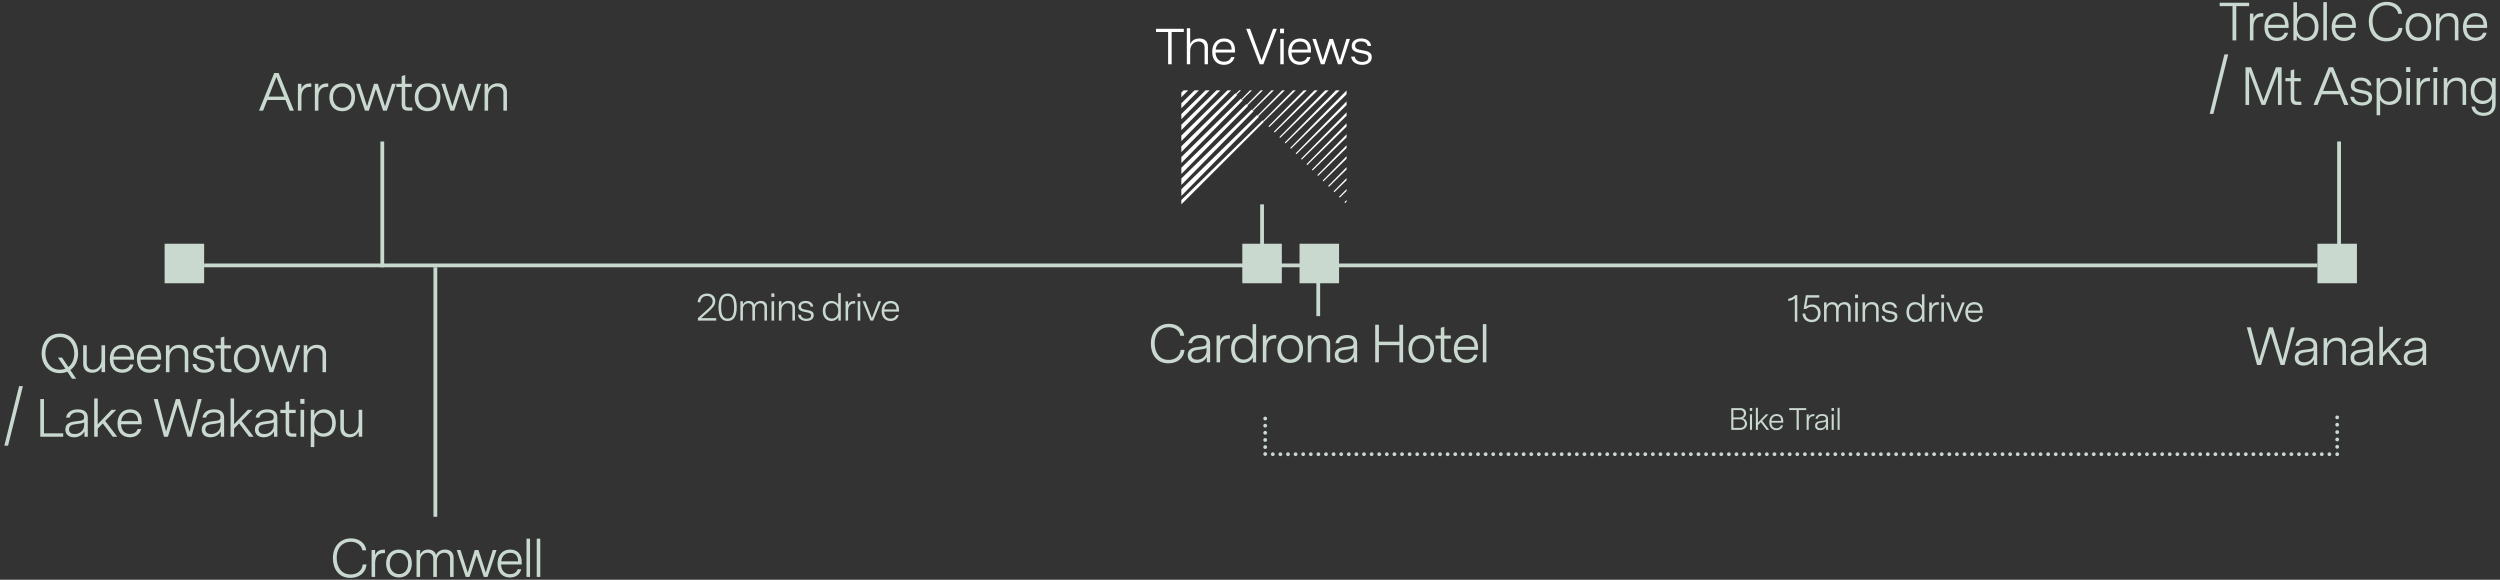 <?xml version="1.0" encoding="utf-8"?>
<!-- Generator: Adobe Illustrator 27.9.0, SVG Export Plug-In . SVG Version: 6.00 Build 0)  -->
<svg version="1.1" id="Layer_1" xmlns="http://www.w3.org/2000/svg" xmlns:xlink="http://www.w3.org/1999/xlink" x="0px" y="0px"
	 viewBox="0 0 690 160" style="enable-background:new 0 0 690 160;" xml:space="preserve">
<rect x="0" y="0" width="690" height="160" fill="#333333" stroke="none"/>
<style type="text/css">
	.st0{fill:#C9D9CF;}
	.st1{fill:#FFFFFF;}
</style>
<g>
	<g>
		<g>
			<path class="st0" d="M148.137,159.228h0.978v-10.555h-0.978V159.228z M145.316,159.228
				h0.978v-10.555h-0.978V159.228z M138.336,154.924
				c0.178-1.367,0.995-2.347,2.451-2.347c1.604,0,2.198,0.995,2.213,2.347H138.336z
				 M143.993,155.132c0-2.481-1.453-3.459-3.221-3.459
				c-2.065,0-3.459,1.543-3.459,3.918c0,2.615,1.573,3.801,3.414,3.801
				c1.397,0,2.747-0.667,3.118-2.286h-0.979c-0.297,0.966-1.188,1.367-2.094,1.367
				c-1.337,0-2.391-0.802-2.481-2.689h5.702V155.132z M134.075,158.042l-2.004-6.236
				h-1.039l-1.93,6.236l-2.004-6.236h-1.039l2.479,7.422h1.054l1.96-5.954
				l1.974,5.954h1.039l2.479-7.422h-1.039L134.075,158.042z M114.968,159.228h0.978
				v-4.424c0-1.47,1.055-2.242,2.08-2.242c0.876,0,1.56,0.549,1.56,1.678v4.988
				h0.992v-4.424c0-1.47,1.04-2.242,2.08-2.242c0.877,0,1.56,0.549,1.56,1.678
				v4.988h0.978v-5.36c0-1.469-1.067-2.195-2.33-2.195
				c-1.04,0-2.094,0.474-2.51,1.498c-0.281-1.024-1.186-1.498-2.167-1.498
				c-1.04,0-1.872,0.518-2.243,1.408v-1.275h-0.978V159.228z M110.082,152.606
				c1.426,0,2.555,1.085,2.555,2.896c0,1.872-1.025,2.941-2.51,2.941
				c-1.411,0-2.555-1.084-2.555-2.881C107.572,153.691,108.612,152.606,110.082,152.606
				 M110.097,151.673c-2.064,0-3.533,1.453-3.533,3.859
				c0,2.421,1.483,3.86,3.563,3.86c2.064,0,3.533-1.469,3.533-3.875
				C113.66,153.096,112.162,151.673,110.097,151.673 M102.556,159.228h0.978v-3.741
				c0-1.634,0.668-2.821,2.316-2.821h0.401v-0.949h-0.49
				c-1.158,0-1.871,0.578-2.227,1.528v-1.439h-0.978V159.228z M100.104,155.785
				c-0.148,1.797-1.589,2.762-3.341,2.762c-2.568,0-3.83-2.079-3.83-4.574
				c0-2.97,1.781-4.44,3.86-4.44c1.618,0,3.014,0.921,3.207,2.361h1.084
				c-0.223-2.094-2.079-3.31-4.202-3.31c-2.687,0-5.002,1.899-5.002,5.463
				c0,2.911,1.557,5.449,4.824,5.449c2.346,0,4.261-1.305,4.454-3.711H100.104z"/>
		</g>
		<g>
			<path class="st0" d="M99.979,113.112h-0.993v3.891c0,1.573-0.936,2.835-2.362,2.835
				c-0.965,0-1.708-0.564-1.708-1.752v-4.974h-0.978v5.093
				c0,1.589,0.963,2.493,2.478,2.493c1.248,0,2.095-0.608,2.585-1.602v1.438h0.978
				V113.112z M89.23,113.912c1.233,0,2.451,0.847,2.451,2.852
				c0,2.02-1.233,2.867-2.466,2.867c-1.218,0-2.465-0.847-2.465-2.867
				C86.751,114.744,88.012,113.912,89.23,113.912 M85.772,123.385h0.978v-4.2
				c0.416,0.697,1.233,1.349,2.569,1.349c1.768,0,3.37-1.141,3.37-3.785
				c0-2.629-1.617-3.77-3.221-3.77c-1.277,0-2.377,0.741-2.718,1.706v-1.573
				h-0.978V123.385z M83.945,113.112h-0.993v7.422h0.993V113.112z M84.034,110.098
				h-1.156v1.349h1.156V110.098z M80.826,119.645c-0.772,0-1.01-0.297-1.01-1.01
				v-4.634h1.797v-0.889h-1.797v-2.405l-0.978,0.282v2.123h-1.47v0.889h1.47
				v4.724c0,1.528,0.845,1.809,1.795,1.809h1.143V119.645H80.826z M72.958,119.794
				c-0.876,0-1.589-0.371-1.589-1.292c0-1.084,0.98-1.307,1.604-1.396
				l1.233-0.164c0.743-0.104,1.07-0.208,1.352-0.356v0.713
				C75.558,118.903,74.251,119.794,72.958,119.794 M73.774,112.979
				c-1.737,0-2.939,0.785-3.221,2.27h1.023c0.208-0.95,0.995-1.426,2.169-1.426
				c1.173,0,1.797,0.476,1.797,1.307c0,0.802-0.564,0.921-0.995,0.981l-1.961,0.267
				c-1.248,0.178-2.226,0.757-2.226,2.168c0,1.455,1.068,2.152,2.404,2.152
				c1.278,0,2.332-0.637,2.867-1.647v1.483h0.919v-5.226
				C76.55,113.72,75.543,112.979,73.774,112.979 M63.634,120.534h0.978v-2.241
				l1.396-1.425l2.747,3.666h1.247l-3.326-4.349l3.044-3.073H68.399l-3.787,3.993
				v-7.125h-0.978V120.534z M58.274,119.794c-0.876,0-1.589-0.371-1.589-1.292
				c0-1.084,0.98-1.307,1.604-1.396l1.233-0.164
				c0.743-0.104,1.07-0.208,1.352-0.356v0.713
				C60.874,118.903,59.567,119.794,58.274,119.794 M59.09,112.979
				c-1.738,0-2.94,0.785-3.221,2.27h1.023c0.208-0.95,0.995-1.426,2.169-1.426
				c1.173,0,1.797,0.476,1.797,1.307c0,0.802-0.564,0.921-0.995,0.981
				l-1.961,0.267c-1.248,0.178-2.226,0.757-2.226,2.168
				c0,1.455,1.067,2.152,2.404,2.152c1.278,0,2.332-0.637,2.867-1.647v1.483h0.919
				v-5.226C61.867,113.72,60.859,112.979,59.09,112.979 M45.269,120.534h1.083
				l2.702-8.834l2.717,8.834h1.084l2.82-10.391h-1.069L52.319,119.17l-2.687-9.027
				h-1.098l-2.702,8.968l-2.286-8.968h-1.099L45.269,120.534z M33.449,116.23
				c0.178-1.367,0.995-2.347,2.45-2.347c1.605,0,2.199,0.995,2.214,2.347H33.449z
				 M39.105,116.438c0-2.481-1.454-3.459-3.221-3.459
				c-2.065,0-3.459,1.543-3.459,3.918c0,2.615,1.572,3.801,3.414,3.801
				c1.396,0,2.747-0.667,3.117-2.286h-0.978c-0.297,0.966-1.188,1.367-2.094,1.367
				c-1.337,0-2.392-0.802-2.481-2.689h5.702V116.438z M25.997,120.534h0.978v-2.241
				l1.396-1.425l2.746,3.666h1.248l-3.326-4.349l3.044-3.073H30.761l-3.786,3.993
				v-7.125H25.997V120.534z M20.636,119.794c-0.876,0-1.589-0.371-1.589-1.292
				c0-1.084,0.98-1.307,1.604-1.396l1.233-0.164
				c0.742-0.104,1.069-0.208,1.351-0.356v0.713
				C23.235,118.903,21.927,119.794,20.636,119.794 M21.453,112.979
				c-1.738,0-2.94,0.785-3.222,2.27H19.253c0.208-0.95,0.996-1.426,2.169-1.426
				c1.174,0,1.798,0.476,1.798,1.307c0,0.802-0.565,0.921-0.996,0.981l-1.96,0.267
				c-1.248,0.178-2.226,0.757-2.226,2.168c0,1.455,1.067,2.152,2.404,2.152
				c1.277,0,2.332-0.637,2.867-1.647v1.483h0.918v-5.226
				C24.228,113.72,23.221,112.979,21.453,112.979 M12.142,119.601v-9.458h-1.022V120.534
				h6.323v-0.933H12.142z M1.201,123h1.024l4.098-16.421H5.269L1.201,123z"/>
		</g>
		<g>
			<path class="st0" d="M83.82,102.718h0.978v-3.965c0-1.692,1.144-2.702,2.466-2.702
				c0.995,0,1.752,0.564,1.752,1.752v4.915h0.979v-5.078
				c0-1.574-0.89-2.478-2.508-2.478c-1.397,0-2.243,0.667-2.689,1.632v-1.498
				h-0.978V102.718z M79.914,101.532l-2.004-6.236h-1.04l-1.929,6.236l-2.005-6.236
				h-1.039l2.479,7.422h1.054l1.96-5.954l1.974,5.954h1.04l2.479-7.422h-1.039
				L79.914,101.532z M68.066,96.096c1.426,0,2.554,1.084,2.554,2.896
				c0,1.871-1.024,2.941-2.51,2.941c-1.411,0-2.554-1.085-2.554-2.882
				C65.556,97.18,66.595,96.096,68.066,96.096 M68.081,95.162
				c-2.065,0-3.533,1.454-3.533,3.86c0,2.421,1.483,3.859,3.562,3.859
				c2.065,0,3.533-1.468,3.533-3.874C71.643,96.586,70.145,95.162,68.081,95.162
				 M62.928,101.829c-0.772,0-1.01-0.297-1.01-1.01v-4.634h1.797v-0.889h-1.797
				v-2.405l-0.978,0.282v2.123h-1.47v0.889h1.47v4.723
				c0,1.528,0.845,1.81,1.795,1.81h1.143v-0.889H62.928z M58.993,97.343
				c-0.148-1.381-1.275-2.181-2.894-2.181c-1.501,0-2.791,0.697-2.791,2.226
				c0,1.515,1.261,1.797,2.909,2.109c1.085,0.208,1.961,0.371,1.961,1.262
				c0,0.862-0.802,1.263-1.797,1.263c-1.01,0-1.991-0.431-2.183-1.56h-1.053
				c0.148,1.619,1.646,2.419,3.221,2.419c1.471,0,2.82-0.696,2.82-2.24
				c0-1.53-1.29-1.783-2.85-2.05c-1.144-0.208-2.02-0.357-2.02-1.307
				c0-0.757,0.594-1.277,1.694-1.277c1.039,0,1.812,0.43,1.96,1.336H58.993z
				 M45.796,102.718h0.978v-3.965c0-1.692,1.143-2.702,2.465-2.702
				c0.996,0,1.753,0.564,1.753,1.752v4.915h0.978v-5.078
				c0-1.574-0.889-2.478-2.508-2.478c-1.396,0-2.243,0.667-2.688,1.632v-1.498
				h-0.978V102.718z M38.816,98.414c0.178-1.367,0.995-2.348,2.45-2.348
				c1.605,0,2.199,0.996,2.214,2.348H38.816z M44.472,98.621
				c0-2.481-1.453-3.459-3.22-3.459c-2.065,0-3.459,1.543-3.459,3.919
				c0,2.614,1.572,3.8,3.414,3.8c1.396,0,2.747-0.667,3.117-2.286h-0.978
				c-0.297,0.966-1.188,1.367-2.094,1.367c-1.337,0-2.392-0.802-2.481-2.689h5.701
				V98.621z M31.333,98.414c0.178-1.367,0.995-2.348,2.45-2.348
				c1.605,0,2.199,0.996,2.214,2.348H31.333z M36.989,98.621
				c0-2.481-1.453-3.459-3.22-3.459c-2.065,0-3.459,1.543-3.459,3.919
				c0,2.614,1.572,3.8,3.414,3.8c1.396,0,2.747-0.667,3.117-2.286H35.863
				c-0.297,0.966-1.188,1.367-2.094,1.367c-1.337,0-2.392-0.802-2.481-2.689h5.701
				V98.621z M29.002,95.296h-0.993v3.89c0,1.574-0.936,2.836-2.362,2.836
				c-0.966,0-1.708-0.564-1.708-1.752v-4.974h-0.979v5.093
				c0,1.588,0.964,2.492,2.479,2.492c1.248,0,2.094-0.607,2.584-1.602v1.439h0.979
				V95.296z M12.536,97.492c0-2.257,1.307-4.455,3.98-4.455
				c2.703,0,3.98,2.272,3.98,4.53c0,1.47-0.535,2.895-1.634,3.727L17.125,98.695
				h-1.144l2.064,3.059c-0.445,0.179-0.95,0.283-1.529,0.283
				C13.828,102.037,12.536,99.764,12.536,97.492 M21.563,97.522
				c0-2.777-1.676-5.448-5.047-5.448c-3.357,0-5.033,2.686-5.033,5.463
				c0,2.777,1.676,5.448,5.033,5.448c0.787,0,1.485-0.148,2.079-0.4l1.292,1.944
				h1.142l-1.617-2.403C20.852,101.116,21.563,99.334,21.563,97.522"/>
		</g>
		<g>
			<path class="st0" d="M133.742,30.544h0.978v-3.964c0-1.693,1.144-2.703,2.466-2.703
				c0.995,0,1.752,0.565,1.752,1.752v4.915h0.979v-5.078
				c0-1.574-0.89-2.478-2.509-2.478c-1.396,0-2.243,0.667-2.688,1.632v-1.498
				h-0.978V30.544z M129.837,29.358l-2.004-6.236h-1.04l-1.929,6.236l-2.005-6.236
				h-1.039l2.479,7.422h1.054l1.96-5.954l1.974,5.954h1.04l2.479-7.422h-1.04
				L129.837,29.358z M117.988,23.922c1.426,0,2.554,1.084,2.554,2.896
				c0,1.872-1.024,2.941-2.51,2.941c-1.411,0-2.555-1.084-2.555-2.881
				C115.477,25.006,116.518,23.922,117.988,23.922 M118.003,22.988
				c-2.065,0-3.533,1.454-3.533,3.86c0,2.421,1.483,3.859,3.562,3.859
				c2.065,0,3.533-1.468,3.533-3.874C121.565,24.412,120.067,22.988,118.003,22.988
				 M112.85,29.655c-0.772,0-1.01-0.297-1.01-1.01v-4.634h1.797v-0.889h-1.797
				v-2.405l-0.978,0.282v2.123h-1.47v0.889h1.47v4.723
				c0,1.528,0.845,1.81,1.795,1.81h1.143v-0.889H112.85z M106.273,29.358
				l-2.004-6.236h-1.039l-1.93,6.236l-2.004-6.236h-1.039l2.479,7.422h1.054
				l1.959-5.954l1.975,5.954h1.039l2.479-7.422h-1.039L106.273,29.358z
				 M94.425,23.922c1.426,0,2.555,1.084,2.555,2.896
				c0,1.872-1.025,2.941-2.51,2.941c-1.411,0-2.555-1.084-2.555-2.881
				C91.915,25.006,92.955,23.922,94.425,23.922 M94.44,22.988
				c-2.065,0-3.533,1.454-3.533,3.86c0,2.421,1.483,3.859,3.563,3.859
				c2.064,0,3.532-1.468,3.532-3.874C98.003,24.412,96.505,22.988,94.44,22.988
				 M86.898,30.544h0.978V26.802c0-1.633,0.669-2.821,2.317-2.821h0.4v-0.948
				h-0.489c-1.159,0-1.871,0.578-2.228,1.527v-1.438h-0.978V30.544z M82.221,30.544
				h0.979V26.802c0-1.633,0.668-2.821,2.316-2.821h0.401v-0.948h-0.49
				c-1.158,0-1.871,0.578-2.227,1.527v-1.438h-0.979V30.544z M76.283,21.235
				l2.152,5.436h-4.29L76.283,21.235z M81.121,30.544l-4.216-10.391h-1.217
				l-4.201,10.391h1.128l1.158-2.94h5.017l1.158,2.94H81.121z"/>
		</g>
		<g>
			<path class="st1" d="M378.427,12.678c-0.14-1.303-1.203-2.057-2.73-2.057
				c-1.414,0-2.631,0.657-2.631,2.099c0,1.428,1.189,1.694,2.743,1.988
				c1.023,0.196,1.849,0.35,1.849,1.191c0,0.812-0.756,1.19-1.695,1.19
				c-0.952,0-1.876-0.406-2.058-1.47h-0.993c0.14,1.526,1.553,2.28,3.037,2.28
				c1.387,0,2.659-0.656,2.659-2.112c0-1.443-1.216-1.681-2.687-1.933
				c-1.078-0.196-1.905-0.336-1.905-1.232c0-0.715,0.561-1.205,1.597-1.205
				c0.981,0,1.709,0.406,1.849,1.261H378.427z M369.789,16.627l-1.89-5.88h-0.979
				l-1.82,5.88l-1.89-5.88h-0.98l2.338,6.998h0.994l1.847-5.614l1.862,5.614
				h0.98l2.338-6.998h-0.98L369.789,16.627z M356.503,13.687
				c0.168-1.289,0.938-2.214,2.311-2.214c1.512,0,2.073,0.939,2.087,2.214H356.503z
				 M361.837,13.883c0-2.34-1.371-3.262-3.037-3.262
				c-1.947,0-3.261,1.455-3.261,3.695c0,2.465,1.482,3.583,3.219,3.583
				c1.316,0,2.59-0.628,2.939-2.155h-0.922c-0.281,0.911-1.121,1.289-1.975,1.289
				c-1.261,0-2.255-0.757-2.339-2.536h5.376V13.883z M354.305,10.747h-0.936v6.998
				h0.936V10.747z M354.389,7.905h-1.09v1.272h1.09V7.905z M348.188,16.613
				l-3.178-8.666h-1.063l3.737,9.798h0.994l3.737-9.798h-1.036L348.188,16.613z
				 M335.531,13.687c0.168-1.289,0.938-2.214,2.311-2.214
				c1.513,0,2.073,0.939,2.087,2.214H335.531z M340.865,13.883
				c0-2.34-1.37-3.262-3.037-3.262c-1.947,0-3.261,1.455-3.261,3.695
				c0,2.465,1.482,3.583,3.219,3.583c1.316,0,2.59-0.628,2.939-2.155h-0.922
				c-0.28,0.911-1.121,1.289-1.975,1.289c-1.261,0-2.255-0.757-2.339-2.536h5.376
				V13.883z M327.567,17.745h0.922v-3.738c0-1.596,1.079-2.548,2.325-2.548
				c0.939,0,1.653,0.532,1.653,1.652v4.634h0.922v-4.788
				c0-1.484-0.838-2.336-2.365-2.336c-1.302,0-2.101,0.629-2.535,1.51V7.793
				h-0.922V17.745z M319.055,7.947v0.88h3.346v8.918h0.978V8.827h3.346V7.947H319.055
				z"/>
		</g>
		<g>
			<path class="st0" d="M685.356,27.808c-1.248,0-2.451-0.921-2.451-2.748
				c0-1.901,1.278-2.762,2.496-2.762s2.391,0.906,2.391,2.792
				C687.792,27.051,686.47,27.808,685.356,27.808 M687.822,21.542v1.216
				c-0.357-0.653-1.159-1.349-2.525-1.349c-1.768,0-3.399,1.156-3.399,3.666
				c0,2.377,1.468,3.637,3.25,3.637c0.995,0,2.124-0.4,2.674-1.513v1.587
				c0,1.679-0.981,2.333-2.347,2.333c-1.411,0-2.154-0.728-2.362-1.694h-0.978
				c0.163,1.605,1.543,2.553,3.31,2.553c1.901,0,3.355-1.097,3.355-3.266v-7.17
				H687.822z M674.474,28.964h0.978V25c0-1.693,1.144-2.702,2.466-2.702
				c0.995,0,1.752,0.564,1.752,1.752v4.914h0.979v-5.078
				c0-1.573-0.89-2.477-2.509-2.477c-1.396,0-2.242,0.667-2.688,1.631v-1.498
				h-0.978V28.964z M672.646,21.542h-0.993v7.422h0.993V21.542z M672.734,18.528h-1.156
				v1.349h1.156V18.528z M666.991,28.964h0.978v-3.741
				c0-1.633,0.668-2.821,2.316-2.821h0.401v-0.949h-0.49
				c-1.158,0-1.871,0.578-2.227,1.528v-1.439h-0.978V28.964z M665.163,21.542h-0.993
				v7.422h0.993V21.542z M665.252,18.528H664.096v1.349h1.156V18.528z M659.403,22.342
				c1.233,0,2.451,0.847,2.451,2.852c0,2.02-1.233,2.867-2.466,2.867
				c-1.218,0-2.466-0.847-2.466-2.867C656.922,23.174,658.185,22.342,659.403,22.342
				 M655.944,31.815h0.978v-4.2c0.416,0.697,1.233,1.349,2.57,1.349
				c1.768,0,3.369-1.141,3.369-3.785c0-2.629-1.616-3.77-3.22-3.77
				c-1.278,0-2.377,0.741-2.719,1.706v-1.573h-0.978V31.815z M654.517,23.59
				c-0.148-1.381-1.275-2.181-2.894-2.181c-1.501,0-2.791,0.696-2.791,2.226
				c0,1.514,1.261,1.797,2.91,2.109c1.084,0.207,1.96,0.371,1.96,1.262
				c0,0.861-0.802,1.262-1.797,1.262c-1.01,0-1.991-0.43-2.183-1.559h-1.053
				c0.148,1.619,1.646,2.419,3.221,2.419c1.471,0,2.82-0.697,2.82-2.241
				c0-1.53-1.29-1.782-2.85-2.049c-1.143-0.208-2.02-0.357-2.02-1.307
				c0-0.758,0.594-1.278,1.694-1.278c1.039,0,1.812,0.431,1.96,1.337H654.517z
				 M643.323,19.655l2.153,5.436h-4.291L643.323,19.655z M648.161,28.964l-4.215-10.391
				h-1.218l-4.201,10.391h1.128l1.158-2.939h5.018l1.158,2.939H648.161z M634.221,28.075
				c-0.772,0-1.01-0.297-1.01-1.01v-4.634h1.797v-0.889h-1.797v-2.405
				l-0.978,0.282v2.123h-1.47v0.889h1.47v4.724c0,1.528,0.845,1.809,1.795,1.809
				h1.143v-0.889H634.221z M619.76,28.964h0.993v-9.161l3.445,9.161h1.025
				l3.49-9.175v9.175h1.008V18.573h-1.572l-3.431,9.22l-3.415-9.22h-1.543V28.964
				z M609.872,31.43h1.024l4.098-16.421h-1.054L609.872,31.43z"/>
		</g>
		<g>
			<path class="st0" d="M680.789,6.844c0.178-1.368,0.995-2.348,2.451-2.348
				c1.604,0,2.198,0.995,2.213,2.348H680.789z M686.446,7.051
				c0-2.481-1.453-3.459-3.221-3.459c-2.064,0-3.458,1.543-3.458,3.918
				c0,2.615,1.572,3.801,3.414,3.801c1.396,0,2.746-0.667,3.117-2.286h-0.978
				c-0.298,0.966-1.189,1.367-2.095,1.367c-1.337,0-2.391-0.802-2.48-2.689h5.701
				V7.051z M672.343,11.147h0.978V7.183c0-1.692,1.144-2.702,2.466-2.702
				c0.995,0,1.753,0.564,1.753,1.752v4.914h0.978V6.07
				c0-1.574-0.89-2.478-2.508-2.478c-1.397,0-2.243,0.667-2.689,1.631V3.726
				h-0.978V11.147z M667.457,4.525c1.426,0,2.555,1.085,2.555,2.897
				c0,1.871-1.025,2.94-2.51,2.94c-1.411,0-2.555-1.084-2.555-2.881
				C664.947,5.61,665.987,4.525,667.457,4.525 M667.472,3.592
				c-2.065,0-3.533,1.453-3.533,3.859c0,2.421,1.483,3.86,3.563,3.86
				c2.064,0,3.533-1.468,3.533-3.875C671.035,5.016,669.537,3.592,667.472,3.592
				 M662.007,7.704c-0.148,1.797-1.588,2.762-3.34,2.762
				c-2.569,0-3.831-2.079-3.831-4.574c0-2.97,1.782-4.44,3.86-4.44
				c1.619,0,3.014,0.921,3.207,2.361h1.084c-0.222-2.094-2.078-3.309-4.202-3.309
				c-2.687,0-5.001,1.898-5.001,5.463c0,2.91,1.557,5.448,4.823,5.448
				c2.346,0,4.262-1.305,4.455-3.711H662.007z M644.562,6.844
				c0.178-1.368,0.995-2.348,2.451-2.348c1.604,0,2.198,0.995,2.213,2.348H644.562z
				 M650.219,7.051c0-2.481-1.454-3.459-3.221-3.459c-2.065,0-3.459,1.543-3.459,3.918
				c0,2.615,1.572,3.801,3.414,3.801c1.396,0,2.747-0.667,3.117-2.286h-0.978
				c-0.297,0.966-1.188,1.367-2.094,1.367c-1.337,0-2.392-0.802-2.481-2.689h5.702
				V7.051z M641.238,11.147h0.978V0.592h-0.978V11.147z M636.426,10.422
				c-1.217,0-2.465-0.877-2.465-2.971c0-2.109,1.248-2.94,2.465-2.94
				c1.248,0,2.466,0.861,2.466,2.94C638.892,9.531,637.659,10.422,636.426,10.422
				 M636.694,3.592c-1.263,0-2.347,0.726-2.733,1.676V0.593h-0.978v10.554h0.918
				V9.722c0.357,0.818,1.322,1.589,2.674,1.589c1.678,0,3.34-1.171,3.34-3.889
				C639.915,4.748,638.298,3.592,636.694,3.592 M626.003,6.844
				c0.178-1.368,0.995-2.348,2.451-2.348c1.604,0,2.198,0.995,2.213,2.348H626.003z
				 M631.66,7.051c0-2.481-1.454-3.459-3.221-3.459c-2.065,0-3.459,1.543-3.459,3.918
				c0,2.615,1.572,3.801,3.414,3.801c1.396,0,2.747-0.667,3.118-2.286h-0.979
				c-0.297,0.966-1.188,1.367-2.094,1.367c-1.337,0-2.392-0.802-2.481-2.689h5.702
				V7.051z M620.971,11.147h0.978V7.406c0-1.633,0.669-2.821,2.317-2.821h0.401
				V3.636h-0.49c-1.159,0-1.871,0.578-2.228,1.528V3.726h-0.978V11.147z
				 M612.627,0.756v0.934h3.549v9.457h1.037V1.69h3.549V0.756H612.627z"/>
		</g>
		<g>
			<path class="st0" d="M666.032,99.998c-0.876,0-1.589-0.371-1.589-1.292
				c0-1.084,0.98-1.307,1.604-1.396l1.233-0.163
				c0.743-0.104,1.07-0.208,1.352-0.357v0.713
				C668.632,99.107,667.325,99.998,666.032,99.998 M666.85,93.183
				c-1.738,0-2.94,0.786-3.222,2.271h1.023c0.208-0.951,0.995-1.426,2.169-1.426
				c1.173,0,1.797,0.475,1.797,1.307c0,0.802-0.564,0.921-0.995,0.98
				l-1.961,0.267c-1.248,0.179-2.226,0.758-2.226,2.169
				c0,1.455,1.068,2.151,2.404,2.151c1.278,0,2.333-0.637,2.867-1.646v1.483h0.919
				v-5.226C669.625,93.924,668.617,93.183,666.85,93.183 M656.709,100.739h0.978
				v-2.241l1.396-1.425l2.747,3.666h1.247l-3.326-4.349l3.044-3.073h-1.321
				l-3.787,3.993v-7.126h-0.978V100.739z M651.348,99.998
				c-0.876,0-1.589-0.371-1.589-1.292c0-1.084,0.98-1.307,1.604-1.396l1.233-0.163
				c0.743-0.104,1.07-0.208,1.352-0.357v0.713
				C653.948,99.107,652.641,99.998,651.348,99.998 M652.165,93.183
				c-1.738,0-2.94,0.786-3.221,2.271h1.023c0.208-0.951,0.995-1.426,2.169-1.426
				c1.173,0,1.797,0.475,1.797,1.307c0,0.802-0.564,0.921-0.995,0.98
				l-1.961,0.267c-1.248,0.179-2.226,0.758-2.226,2.169
				c0,1.455,1.067,2.151,2.404,2.151c1.278,0,2.332-0.637,2.867-1.646v1.483h0.919
				v-5.226C654.941,93.924,653.933,93.183,652.165,93.183 M641.313,100.739h0.978
				v-3.964c0-1.693,1.144-2.703,2.466-2.703c0.995,0,1.752,0.565,1.752,1.752v4.915
				h0.978v-5.078c0-1.574-0.889-2.478-2.508-2.478
				c-1.396,0-2.243,0.667-2.688,1.632v-1.498h-0.978V100.739z M635.952,99.998
				c-0.877,0-1.59-0.371-1.59-1.292c0-1.084,0.981-1.307,1.605-1.396l1.233-0.163
				c0.742-0.104,1.069-0.208,1.351-0.357v0.713
				C638.551,99.107,637.244,99.998,635.952,99.998 M636.769,93.183
				c-1.738,0-2.94,0.786-3.222,2.271h1.023c0.208-0.951,0.996-1.426,2.169-1.426
				c1.174,0,1.797,0.475,1.797,1.307c0,0.802-0.564,0.921-0.995,0.98
				l-1.961,0.267c-1.247,0.179-2.225,0.758-2.225,2.169
				c0,1.455,1.067,2.151,2.404,2.151c1.277,0,2.332-0.637,2.867-1.646v1.483h0.918
				v-5.226C639.544,93.924,638.536,93.183,636.769,93.183 M622.946,100.739h1.084
				l2.702-8.834l2.716,8.834h1.084l2.821-10.391h-1.069l-2.286,9.027l-2.687-9.027
				h-1.099l-2.702,8.967l-2.286-8.967h-1.099L622.946,100.739z"/>
		</g>
		<g>
			<path class="st0" d="M409.263,100.012h0.978V89.457h-0.978V100.012z M402.283,95.708
				c0.178-1.367,0.995-2.347,2.451-2.347c1.604,0,2.198,0.995,2.213,2.347H402.283z
				 M407.94,95.916c0-2.481-1.453-3.459-3.221-3.459
				c-2.064,0-3.458,1.543-3.458,3.918c0,2.615,1.572,3.801,3.414,3.801
				c1.396,0,2.746-0.667,3.117-2.286h-0.978c-0.298,0.966-1.189,1.367-2.095,1.367
				c-1.337,0-2.391-0.802-2.48-2.689h5.701V95.916z M399.64,99.123
				c-0.772,0-1.009-0.297-1.009-1.01v-4.634h1.796v-0.889h-1.796v-2.405l-0.978,0.282
				v2.123h-1.47v0.889h1.47v4.723c0,1.529,0.844,1.81,1.794,1.81h1.144v-0.889
				H399.64z M392.247,93.39c1.426,0,2.555,1.085,2.555,2.896
				c0,1.872-1.025,2.941-2.51,2.941c-1.411,0-2.555-1.084-2.555-2.881
				C389.737,94.475,390.777,93.39,392.247,93.39 M392.262,92.457
				c-2.064,0-3.533,1.453-3.533,3.859c0,2.421,1.484,3.86,3.563,3.86
				c2.065,0,3.533-1.469,3.533-3.875C395.825,93.88,394.327,92.457,392.262,92.457
				 M386.22,89.621v4.677h-5.644v-4.677h-1.022v10.391h1.022v-4.751h5.644v4.751
				h1.038V89.621H386.22z M370.986,99.272c-0.877,0-1.59-0.371-1.59-1.292
				c0-1.085,0.981-1.307,1.605-1.396l1.232-0.164
				c0.743-0.104,1.07-0.208,1.352-0.356v0.713
				C373.585,98.381,372.278,99.272,370.986,99.272 M371.803,92.457
				c-1.738,0-2.94,0.785-3.222,2.27h1.023c0.208-0.95,0.996-1.426,2.169-1.426
				s1.797,0.476,1.797,1.307c0,0.802-0.564,0.921-0.995,0.98l-1.961,0.268
				c-1.247,0.178-2.225,0.757-2.225,2.168c0,1.455,1.067,2.152,2.404,2.152
				c1.277,0,2.332-0.637,2.866-1.647v1.483h0.919v-5.226
				C374.578,93.198,373.57,92.457,371.803,92.457 M360.95,100.012h0.978v-3.964
				c0-1.693,1.144-2.702,2.466-2.702c0.995,0,1.753,0.564,1.753,1.752v4.914h0.978
				v-5.078c0-1.573-0.889-2.477-2.508-2.477c-1.397,0-2.243,0.667-2.689,1.631v-1.498
				h-0.978V100.012z M356.064,93.39c1.426,0,2.555,1.085,2.555,2.896
				c0,1.872-1.025,2.941-2.51,2.941c-1.411,0-2.555-1.084-2.555-2.881
				C353.554,94.475,354.594,93.39,356.064,93.39 M356.079,92.457
				c-2.064,0-3.533,1.453-3.533,3.859c0,2.421,1.483,3.86,3.563,3.86
				c2.064,0,3.533-1.469,3.533-3.875C359.642,93.88,358.144,92.457,356.079,92.457
				 M348.538,100.012h0.978v-3.741c0-1.634,0.668-2.821,2.316-2.821h0.401v-0.949
				h-0.49c-1.158,0-1.871,0.578-2.227,1.528v-1.439h-0.978V100.012z M343.266,99.242
				c-1.248,0-2.481-0.906-2.481-2.985c0-2.08,1.218-2.911,2.466-2.911
				c1.203,0,2.48,0.802,2.48,2.911C345.731,98.381,344.469,99.242,343.266,99.242
				 M345.717,89.458v4.393c-0.416-0.772-1.397-1.394-2.629-1.394
				c-1.649,0-3.31,1.126-3.31,3.829c0,2.704,1.661,3.89,3.31,3.89
				c1.336,0,2.317-0.786,2.688-1.528v1.364h0.919V89.458H345.717z M335.769,100.012
				h0.978v-3.741c0-1.634,0.668-2.821,2.316-2.821h0.401v-0.949h-0.49
				c-1.158,0-1.871,0.578-2.227,1.528v-1.439h-0.978V100.012z M330.408,99.272
				c-0.877,0-1.59-0.371-1.59-1.292c0-1.085,0.981-1.307,1.605-1.396
				l1.233-0.164c0.742-0.104,1.069-0.208,1.351-0.356v0.713
				C333.007,98.381,331.7,99.272,330.408,99.272 M331.225,92.457
				c-1.738,0-2.94,0.785-3.222,2.27h1.023c0.208-0.95,0.996-1.426,2.169-1.426
				c1.174,0,1.798,0.476,1.798,1.307c0,0.802-0.565,0.921-0.996,0.98l-1.96,0.268
				c-1.248,0.178-2.226,0.757-2.226,2.168c0,1.455,1.067,2.152,2.404,2.152
				c1.277,0,2.332-0.637,2.867-1.647v1.483h0.918v-5.226
				C334,93.198,332.993,92.457,331.225,92.457 M325.864,96.569
				c-0.148,1.797-1.589,2.762-3.341,2.762c-2.568,0-3.83-2.079-3.83-4.574
				c0-2.97,1.781-4.44,3.86-4.44c1.618,0,3.014,0.921,3.207,2.361h1.084
				c-0.223-2.094-2.079-3.31-4.202-3.31c-2.687,0-5.002,1.899-5.002,5.463
				c0,2.911,1.557,5.449,4.824,5.449c2.346,0,4.261-1.305,4.454-3.711H325.864z"/>
		</g>
		<g>
			<path class="st0" d="M244.069,85.389c0.128-0.982,0.715-1.686,1.76-1.686
				c1.152,0,1.579,0.715,1.59,1.686H244.069z M248.132,85.538
				c0-1.782-1.044-2.484-2.314-2.484c-1.482,0-2.483,1.108-2.483,2.814
				c0,1.877,1.129,2.729,2.451,2.729c1.003,0,1.973-0.479,2.239-1.641h-0.702
				c-0.214,0.693-0.854,0.982-1.505,0.982c-0.96,0-1.717-0.577-1.781-1.932h4.095
				V85.538z M240.636,87.788l-1.801-4.638h-0.778l2.174,5.33h0.778l2.175-5.33
				h-0.735L240.636,87.788z M237.437,83.15h-0.713v5.33h0.713V83.15z M237.501,80.985
				h-0.83v0.969h0.83V80.985z M233.376,88.48h0.702V85.793
				c0-1.173,0.48-2.026,1.664-2.026h0.288v-0.681h-0.352
				c-0.832,0-1.344,0.415-1.6,1.097v-1.033h-0.702V88.48z M229.59,87.927
				c-0.896,0-1.781-0.651-1.781-2.144c0-1.493,0.874-2.091,1.77-2.091
				c0.864,0,1.782,0.576,1.782,2.091C231.361,87.308,230.454,87.927,229.59,87.927
				 M231.35,80.9v3.155c-0.299-0.554-1.003-1.001-1.888-1.001
				c-1.184,0-2.377,0.809-2.377,2.75c0,1.942,1.193,2.793,2.377,2.793
				c0.96,0,1.664-0.564,1.931-1.097v0.98h0.659v-7.58H231.35z M224.45,84.62
				c-0.106-0.991-0.916-1.566-2.079-1.566c-1.077,0-2.004,0.5-2.004,1.598
				c0,1.088,0.905,1.291,2.09,1.515c0.778,0.149,1.408,0.267,1.408,0.907
				c0,0.618-0.576,0.906-1.291,0.906c-0.726,0-1.43-0.309-1.568-1.12h-0.756
				c0.107,1.163,1.182,1.737,2.313,1.737c1.056,0,2.025-0.5,2.025-1.609
				c0-1.098-0.926-1.28-2.046-1.472c-0.822-0.149-1.451-0.256-1.451-0.938
				c0-0.544,0.427-0.918,1.216-0.918c0.747,0,1.302,0.31,1.408,0.96H224.45z
				 M214.972,88.48h0.702v-2.847c0-1.215,0.822-1.941,1.771-1.941
				c0.715,0,1.259,0.406,1.259,1.259v3.529h0.702v-3.647
				c0-1.13-0.638-1.779-1.801-1.779c-1.002,0-1.611,0.479-1.931,1.172v-1.076
				h-0.702V88.48z M213.659,83.15h-0.713v5.33h0.713V83.15z M213.723,80.985
				h-0.83v0.969h0.83V80.985z M204.342,88.48h0.702v-3.178
				c0-1.055,0.757-1.61,1.493-1.61c0.63,0,1.121,0.395,1.121,1.205v3.583h0.713
				v-3.178c0-1.055,0.746-1.61,1.493-1.61c0.63,0,1.12,0.395,1.12,1.205
				v3.583h0.703v-3.849c0-1.056-0.767-1.577-1.673-1.577
				c-0.747,0-1.505,0.341-1.803,1.076c-0.202-0.735-0.852-1.076-1.556-1.076
				c-0.747,0-1.344,0.372-1.611,1.012v-0.916h-0.702V88.48z M200.822,81.677
				c1.323,0,1.782,1.163,1.782,3.125c0,2.048-0.459,3.136-1.782,3.136
				s-1.781-1.174-1.781-3.125C199.041,82.754,199.499,81.677,200.822,81.677
				 M200.822,81.017c-1.632,0-2.516,1.172-2.516,3.796
				c0,2.613,0.884,3.784,2.516,3.784c1.632,0,2.516-1.182,2.516-3.795
				S202.454,81.017,200.822,81.017 M197.676,88.48v-0.67h-4.168l1.76-1.547
				c1.29-1.141,2.163-1.962,2.163-3.167c0-1.301-0.98-2.079-2.27-2.079
				c-1.301,0-2.516,0.799-2.602,2.409h0.725c0.086-1.226,0.949-1.738,1.824-1.738
				c0.938,0,1.588,0.565,1.588,1.472c0,0.917-0.671,1.546-1.642,2.431
				l-2.431,2.197v0.692H197.676z"/>
		</g>
		<g>
			<path class="st0" d="M543.163,85.71c0.128-0.982,0.715-1.686,1.76-1.686
				c1.152,0,1.579,0.715,1.59,1.686H543.163z M547.226,85.859
				c0-1.782-1.044-2.484-2.313-2.484c-1.483,0-2.484,1.108-2.484,2.814
				c0,1.877,1.129,2.729,2.452,2.729c1.002,0,1.972-0.479,2.238-1.641h-0.702
				c-0.214,0.693-0.854,0.981-1.504,0.981c-0.96,0-1.718-0.576-1.782-1.931h4.095
				V85.859z M539.731,88.109l-1.802-4.638h-0.778l2.175,5.33h0.778l2.174-5.33
				h-0.735L539.731,88.109z M536.531,83.471h-0.713v5.33h0.713V83.471z
				 M536.595,81.306h-0.83v0.969h0.83V81.306z M532.47,88.801h0.702v-2.687
				c0-1.173,0.48-2.026,1.664-2.026h0.288v-0.681h-0.352
				c-0.832,0-1.344,0.415-1.6,1.097v-1.033h-0.702V88.801z M528.684,88.248
				c-0.896,0-1.781-0.651-1.781-2.144s0.875-2.091,1.771-2.091
				c0.864,0,1.781,0.576,1.781,2.091C530.455,87.629,529.548,88.248,528.684,88.248
				 M530.444,81.221v3.155c-0.298-0.554-1.002-1.001-1.888-1.001
				c-1.184,0-2.377,0.809-2.377,2.75c0,1.942,1.193,2.793,2.377,2.793
				c0.96,0,1.664-0.564,1.931-1.097v0.98h0.66v-7.58H530.444z M523.544,84.941
				c-0.106-0.992-0.916-1.566-2.079-1.566c-1.077,0-2.003,0.5-2.003,1.598
				c0,1.088,0.905,1.291,2.089,1.515c0.779,0.149,1.408,0.267,1.408,0.907
				c0,0.618-0.576,0.906-1.291,0.906c-0.725,0-1.429-0.309-1.568-1.12h-0.756
				c0.107,1.163,1.183,1.737,2.313,1.737c1.057,0,2.026-0.5,2.026-1.609
				c0-1.098-0.927-1.28-2.047-1.472c-0.821-0.149-1.451-0.256-1.451-0.938
				c0-0.544,0.427-0.918,1.216-0.918c0.747,0,1.302,0.31,1.409,0.96H523.544z
				 M514.066,88.801h0.703v-2.847c0-1.216,0.821-1.941,1.77-1.941
				c0.715,0,1.259,0.406,1.259,1.259v3.529h0.703v-3.647
				c0-1.13-0.639-1.779-1.801-1.779c-1.003,0-1.611,0.479-1.931,1.172v-1.076
				h-0.703V88.801z M512.753,83.471h-0.713v5.33h0.713V83.471z M512.817,81.306
				h-0.83v0.969h0.83V81.306z M503.436,88.801h0.702v-3.178
				c0-1.055,0.758-1.61,1.494-1.61c0.629,0,1.12,0.395,1.12,1.205v3.583h0.713
				v-3.178c0-1.055,0.747-1.61,1.493-1.61c0.63,0,1.121,0.395,1.121,1.205v3.583
				h0.702v-3.849c0-1.056-0.766-1.577-1.673-1.577c-0.747,0-1.504,0.34-1.803,1.076
				c-0.202-0.736-0.852-1.076-1.556-1.076c-0.747,0-1.344,0.372-1.611,1.012v-0.916
				h-0.702V88.801z M498.424,81.466l-0.618,3.795h0.725
				c0.384-0.352,0.906-0.587,1.493-0.587c1.045,0,1.727,0.769,1.727,1.792
				c0,1.024-0.608,1.792-1.717,1.792c-0.949,0-1.695-0.565-1.791-1.706h-0.757
				c0.096,1.515,1.173,2.366,2.57,2.366c1.546,0,2.43-1.129,2.43-2.537
				c0-1.333-0.895-2.345-2.292-2.345c-0.479,0-1.13,0.117-1.663,0.553l0.395-2.452
				h3.198v-0.671H498.424z M495.46,81.465c-0.469,0.586-1.258,0.885-1.898,0.981
				v0.629c0.565-0.064,1.28-0.277,1.802-0.714v6.44h0.692v-7.336H495.46z"/>
		</g>
		<g>
			<path class="st0" d="M507.172,118.64h0.565v-6.092h-0.565V118.64z M506.117,114.356h-0.573
				v4.284h0.573V114.356z M506.169,112.616h-0.667v0.779h0.667V112.616z M502.458,118.213
				c-0.506,0-0.917-0.215-0.917-0.746c0-0.626,0.566-0.755,0.926-0.806l0.711-0.094
				c0.429-0.06,0.618-0.12,0.781-0.206v0.411
				C503.959,117.698,503.204,118.213,502.458,118.213 M502.93,114.279
				c-1.003,0-1.697,0.453-1.86,1.31h0.591c0.12-0.548,0.574-0.823,1.252-0.823
				c0.677,0,1.037,0.275,1.037,0.755c0,0.463-0.326,0.531-0.574,0.565l-1.132,0.155
				c-0.72,0.103-1.285,0.437-1.285,1.251c0,0.84,0.616,1.242,1.388,1.242
				c0.737,0,1.346-0.367,1.655-0.95v0.856h0.53v-3.017
				C504.532,114.706,503.95,114.279,502.93,114.279 M498.637,118.64h0.564v-2.16
				c0-0.942,0.386-1.628,1.337-1.628h0.231v-0.547h-0.282
				c-0.669,0-1.08,0.333-1.286,0.881v-0.83h-0.564V118.64z M493.82,112.642v0.539
				h2.048v5.459h0.599v-5.459h2.048v-0.539H493.82z M488.917,116.156
				c0.103-0.789,0.574-1.355,1.415-1.355c0.925,0,1.268,0.574,1.277,1.355H488.917
				z M492.182,116.275c0-1.432-0.839-1.996-1.859-1.996
				c-1.192,0-1.996,0.89-1.996,2.262c0,1.509,0.907,2.193,1.97,2.193
				c0.806,0,1.586-0.385,1.8-1.319h-0.565c-0.172,0.557-0.686,0.789-1.209,0.789
				c-0.772,0-1.38-0.463-1.432-1.552h3.291V116.275z M484.616,118.64h0.564v-1.294
				l0.806-0.822l1.585,2.116h0.72l-1.92-2.51l1.757-1.774h-0.762l-2.186,2.305
				v-4.113h-0.564V118.64z M483.56,114.356h-0.573v4.284h0.573V114.356z
				 M483.612,112.616h-0.667v0.779h0.667V112.616z M480.313,115.735
				c0.814,0,1.269,0.566,1.269,1.157c0,0.609-0.437,1.209-1.32,1.209h-1.844
				v-2.366H480.313z M480.244,113.181c0.721,0,1.081,0.463,1.081,0.977
				c0,0.532-0.42,1.064-1.235,1.064h-1.672v-2.041H480.244z M477.828,118.64h2.459
				c1.243,0,1.902-0.848,1.902-1.696c0-0.626-0.368-1.286-1.173-1.517
				c0.625-0.24,0.908-0.806,0.908-1.38c0-0.703-0.488-1.405-1.534-1.405h-2.562
				V118.64z"/>
		</g>
	</g>
	<g>
		<rect x="56.341" y="72.725" class="st0" width="583.267" height="1.046"/>
	</g>
	<g>
		<path class="st0" d="M348.67,123.39c0-0.29,0.229-0.52,0.52-0.52l0,0
			c0.29,0,0.53,0.229,0.53,0.52l0,0c0,0.29-0.24,0.53-0.53,0.53l0,0
			C348.899,123.92,348.67,123.68,348.67,123.39z M348.67,123.39
			c0-0.29,0.229-0.52,0.52-0.52l0,0c0.29,0,0.53,0.229,0.53,0.52l0,0
			c0,0.29-0.24,0.53-0.53,0.53l0,0
			C348.899,123.92,348.67,123.68,348.67,123.39z M348.67,121.42
			c0-0.29,0.229-0.521,0.52-0.521l0,0c0.29,0,0.53,0.23,0.53,0.521l0,0
			c0,0.29-0.24,0.53-0.53,0.53l0,0
			C348.899,121.95,348.67,121.71,348.67,121.42z M348.67,119.45
			c0-0.29,0.229-0.521,0.52-0.521l0,0c0.29,0,0.53,0.23,0.53,0.521l0,0
			c0,0.29-0.24,0.529-0.53,0.529l0,0
			C348.899,119.979,348.67,119.74,348.67,119.45z M348.67,117.479
			c0-0.29,0.229-0.52,0.52-0.52l0,0c0.29,0,0.53,0.229,0.53,0.52l0,0
			c0,0.29-0.24,0.53-0.53,0.53l0,0
			C348.899,118.01,348.67,117.77,348.67,117.479z M348.67,115.52
			c0-0.29,0.229-0.529,0.52-0.529l0,0c0.29,0,0.53,0.239,0.53,0.529l0,0
			c0,0.29-0.24,0.521-0.53,0.521l0,0
			C348.899,116.04,348.67,115.81,348.67,115.52z"/>
	</g>
	<g>
		<path class="st0" d="M642.39,125.359c0-0.29,0.23-0.52,0.521-0.52l0,0
			c0.29,0,0.529,0.229,0.529,0.52l0,0c0,0.29-0.239,0.53-0.529,0.53l0,0
			C642.62,125.89,642.39,125.649,642.39,125.359z M640.29,125.359
			c0-0.29,0.229-0.52,0.52-0.52l0,0c0.29,0,0.53,0.229,0.53,0.52l0,0
			c0,0.29-0.24,0.53-0.53,0.53l0,0
			C640.52,125.89,640.29,125.649,640.29,125.359z M638.189,125.359
			c0-0.29,0.24-0.52,0.53-0.52l0,0c0.29,0,0.521,0.229,0.521,0.52l0,0
			c0,0.29-0.23,0.53-0.521,0.53l0,0
			C638.43,125.89,638.189,125.649,638.189,125.359z M636.09,125.359
			c0-0.29,0.24-0.52,0.53-0.52l0,0c0.29,0,0.52,0.229,0.52,0.52l0,0
			c0,0.29-0.229,0.53-0.52,0.53l0,0
			C636.33,125.89,636.09,125.649,636.09,125.359z M634,125.359
			c0-0.29,0.229-0.52,0.52-0.52l0,0c0.29,0,0.521,0.229,0.521,0.52l0,0
			c0,0.29-0.23,0.53-0.521,0.53l0,0C634.229,125.89,634,125.649,634,125.359z
			 M631.899,125.359c0-0.29,0.23-0.52,0.521-0.52l0,0
			c0.29,0,0.53,0.229,0.53,0.52l0,0c0,0.29-0.24,0.53-0.53,0.53l0,0
			C632.13,125.89,631.899,125.649,631.899,125.359z M629.8,125.359
			c0-0.29,0.23-0.52,0.52-0.52l0,0c0.29,0,0.53,0.229,0.53,0.52l0,0
			c0,0.29-0.24,0.53-0.53,0.53l0,0
			C630.03,125.89,629.8,125.649,629.8,125.359z M627.7,125.359
			c0-0.29,0.239-0.52,0.529-0.52l0,0c0.29,0,0.521,0.229,0.521,0.52l0,0
			c0,0.29-0.23,0.53-0.521,0.53l0,0
			C627.939,125.89,627.7,125.649,627.7,125.359z M625.6,125.359
			c0-0.29,0.24-0.52,0.53-0.52l0,0c0.29,0,0.52,0.229,0.52,0.52l0,0
			c0,0.29-0.229,0.53-0.52,0.53l0,0
			C625.84,125.89,625.6,125.649,625.6,125.359z M623.51,125.359
			c0-0.29,0.23-0.52,0.521-0.52l0,0c0.289,0,0.52,0.229,0.52,0.52l0,0
			c0,0.29-0.23,0.53-0.52,0.53l0,0
			C623.74,125.89,623.51,125.649,623.51,125.359z M621.41,125.359
			c0-0.29,0.229-0.52,0.52-0.52l0,0c0.29,0,0.53,0.229,0.53,0.52l0,0
			c0,0.29-0.24,0.53-0.53,0.53l0,0
			C621.64,125.89,621.41,125.649,621.41,125.359z M619.31,125.359
			c0-0.29,0.24-0.52,0.521-0.52l0,0c0.29,0,0.529,0.229,0.529,0.52l0,0
			c0,0.29-0.239,0.53-0.529,0.53l0,0
			C619.55,125.89,619.31,125.649,619.31,125.359z M617.21,125.359
			c0-0.29,0.24-0.52,0.53-0.52l0,0c0.279,0,0.52,0.229,0.52,0.52l0,0
			c0,0.29-0.24,0.53-0.52,0.53l0,0
			C617.45,125.89,617.21,125.649,617.21,125.359z M615.12,125.359
			c0-0.29,0.229-0.52,0.52-0.52l0,0c0.29,0,0.521,0.229,0.521,0.52l0,0
			c0,0.29-0.23,0.53-0.521,0.53l0,0
			C615.35,125.89,615.12,125.649,615.12,125.359z M613.02,125.359
			c0-0.29,0.23-0.52,0.521-0.52l0,0c0.29,0,0.52,0.229,0.52,0.52l0,0
			c0,0.29-0.229,0.53-0.52,0.53l0,0C613.25,125.89,613.02,125.649,613.02,125.359z
			 M610.92,125.359c0-0.29,0.229-0.52,0.52-0.52l0,0
			c0.29,0,0.521,0.229,0.521,0.52l0,0c0,0.29-0.23,0.53-0.521,0.53l0,0
			C611.149,125.89,610.92,125.649,610.92,125.359z M608.819,125.359
			c0-0.29,0.23-0.52,0.521-0.52l0,0c0.29,0,0.53,0.229,0.53,0.52l0,0
			c0,0.29-0.24,0.53-0.53,0.53l0,0
			C609.05,125.89,608.819,125.649,608.819,125.359z M606.72,125.359
			c0-0.29,0.24-0.52,0.53-0.52l0,0c0.28,0,0.52,0.229,0.52,0.52l0,0
			c0,0.29-0.239,0.53-0.52,0.53l0,0
			C606.96,125.89,606.72,125.649,606.72,125.359z M604.62,125.359
			c0-0.29,0.239-0.52,0.529-0.52l0,0c0.29,0,0.521,0.229,0.521,0.52l0,0
			c0,0.29-0.23,0.53-0.521,0.53l0,0
			C604.859,125.89,604.62,125.649,604.62,125.359z M602.53,125.359
			c0-0.29,0.229-0.52,0.52-0.52l0,0c0.29,0,0.52,0.229,0.52,0.52l0,0
			c0,0.29-0.229,0.53-0.52,0.53l0,0
			C602.76,125.89,602.53,125.649,602.53,125.359z M600.43,125.359
			c0-0.29,0.23-0.52,0.521-0.52l0,0c0.29,0,0.529,0.229,0.529,0.52l0,0
			c0,0.29-0.239,0.53-0.529,0.53l0,0
			C600.66,125.89,600.43,125.649,600.43,125.359z M598.33,125.359
			c0-0.29,0.239-0.52,0.52-0.52l0,0c0.29,0,0.53,0.229,0.53,0.52l0,0
			c0,0.29-0.24,0.53-0.53,0.53l0,0
			C598.569,125.89,598.33,125.649,598.33,125.359z M596.229,125.359
			c0-0.29,0.24-0.52,0.53-0.52l0,0c0.29,0,0.521,0.229,0.521,0.52l0,0
			c0,0.29-0.23,0.53-0.521,0.53l0,0
			C596.47,125.89,596.229,125.649,596.229,125.359z M594.13,125.359
			c0-0.29,0.24-0.52,0.53-0.52l0,0c0.29,0,0.52,0.229,0.52,0.52l0,0
			c0,0.29-0.229,0.53-0.52,0.53l0,0
			C594.37,125.89,594.13,125.649,594.13,125.359z M592.04,125.359
			c0-0.29,0.229-0.52,0.52-0.52l0,0c0.29,0,0.521,0.229,0.521,0.52l0,0
			c0,0.29-0.23,0.53-0.521,0.53l0,0
			C592.27,125.89,592.04,125.649,592.04,125.359z M589.939,125.359
			c0-0.29,0.23-0.52,0.521-0.52l0,0c0.29,0,0.52,0.229,0.52,0.52l0,0
			c0,0.29-0.229,0.53-0.52,0.53l0,0
			C590.17,125.89,589.939,125.649,589.939,125.359z M587.84,125.359
			c0-0.29,0.229-0.52,0.52-0.52l0,0c0.29,0,0.53,0.229,0.53,0.52l0,0
			c0,0.29-0.24,0.53-0.53,0.53l0,0
			C588.069,125.89,587.84,125.649,587.84,125.359z M585.74,125.359
			c0-0.29,0.239-0.52,0.529-0.52l0,0c0.29,0,0.521,0.229,0.521,0.52l0,0
			c0,0.29-0.23,0.53-0.521,0.53l0,0
			C585.979,125.89,585.74,125.649,585.74,125.359z M583.649,125.359
			c0-0.29,0.23-0.52,0.521-0.52l0,0c0.29,0,0.52,0.229,0.52,0.52l0,0
			c0,0.29-0.229,0.53-0.52,0.53l0,0
			C583.88,125.89,583.649,125.649,583.649,125.359z M581.55,125.359
			c0-0.29,0.23-0.52,0.52-0.52l0,0c0.29,0,0.521,0.229,0.521,0.52l0,0
			c0,0.29-0.23,0.53-0.521,0.53l0,0
			C581.78,125.89,581.55,125.649,581.55,125.359z M579.45,125.359
			c0-0.29,0.229-0.52,0.52-0.52l0,0c0.29,0,0.53,0.229,0.53,0.52l0,0
			c0,0.29-0.24,0.53-0.53,0.53l0,0
			C579.68,125.89,579.45,125.649,579.45,125.359z M577.35,125.359
			c0-0.29,0.23-0.52,0.521-0.52l0,0c0.29,0,0.529,0.229,0.529,0.52l0,0
			c0,0.29-0.239,0.53-0.529,0.53l0,0
			C577.58,125.89,577.35,125.649,577.35,125.359z M575.25,125.359
			c0-0.29,0.24-0.52,0.53-0.52l0,0c0.279,0,0.52,0.229,0.52,0.52l0,0
			c0,0.29-0.24,0.53-0.52,0.53l0,0C575.49,125.89,575.25,125.649,575.25,125.359z
			 M573.149,125.359c0-0.29,0.24-0.52,0.53-0.52l0,0
			c0.29,0,0.521,0.229,0.521,0.52l0,0c0,0.29-0.23,0.53-0.521,0.53l0,0
			C573.39,125.89,573.149,125.649,573.149,125.359z M571.06,125.359
			c0-0.29,0.23-0.52,0.521-0.52l0,0c0.29,0,0.52,0.229,0.52,0.52l0,0
			c0,0.29-0.229,0.53-0.52,0.53l0,0
			C571.29,125.89,571.06,125.649,571.06,125.359z M568.96,125.359
			c0-0.29,0.229-0.52,0.52-0.52l0,0c0.29,0,0.53,0.229,0.53,0.52l0,0
			c0,0.29-0.24,0.53-0.53,0.53l0,0
			C569.189,125.89,568.96,125.649,568.96,125.359z M566.859,125.359
			c0-0.29,0.24-0.52,0.521-0.52l0,0c0.29,0,0.53,0.229,0.53,0.52l0,0
			c0,0.29-0.24,0.53-0.53,0.53l0,0C567.1,125.89,566.859,125.649,566.859,125.359
			z M564.76,125.359c0-0.29,0.24-0.52,0.53-0.52l0,0
			c0.29,0,0.52,0.229,0.52,0.52l0,0c0,0.29-0.229,0.53-0.52,0.53l0,0
			C565,125.89,564.76,125.649,564.76,125.359z M562.67,125.359
			c0-0.29,0.229-0.52,0.52-0.52l0,0c0.29,0,0.521,0.229,0.521,0.52l0,0
			c0,0.29-0.23,0.53-0.521,0.53l0,0
			C562.899,125.89,562.67,125.649,562.67,125.359z M560.569,125.359
			c0-0.29,0.23-0.52,0.521-0.52l0,0c0.29,0,0.52,0.229,0.52,0.52l0,0
			c0,0.29-0.229,0.53-0.52,0.53l0,0
			C560.8,125.89,560.569,125.649,560.569,125.359z M558.47,125.359
			c0-0.29,0.23-0.52,0.521-0.52l0,0c0.29,0,0.52,0.229,0.52,0.52l0,0
			c0,0.29-0.229,0.53-0.52,0.53l0,0
			C558.7,125.89,558.47,125.649,558.47,125.359z M556.37,125.359
			c0-0.29,0.239-0.52,0.52-0.52l0,0c0.29,0,0.53,0.229,0.53,0.52l0,0
			c0,0.29-0.24,0.53-0.53,0.53l0,0
			C556.609,125.89,556.37,125.649,556.37,125.359z M554.27,125.359
			c0-0.29,0.24-0.52,0.53-0.52l0,0c0.28,0,0.52,0.229,0.52,0.52l0,0
			c0,0.29-0.239,0.53-0.52,0.53l0,0
			C554.51,125.89,554.27,125.649,554.27,125.359z M552.17,125.359
			c0-0.29,0.24-0.52,0.53-0.52l0,0c0.29,0,0.52,0.229,0.52,0.52l0,0
			c0,0.29-0.229,0.53-0.52,0.53l0,0
			C552.41,125.89,552.17,125.649,552.17,125.359z M550.08,125.359
			c0-0.29,0.229-0.52,0.52-0.52l0,0c0.29,0,0.521,0.229,0.521,0.52l0,0
			c0,0.29-0.23,0.53-0.521,0.53l0,0
			C550.31,125.89,550.08,125.649,550.08,125.359z M547.979,125.359
			c0-0.29,0.23-0.52,0.521-0.52l0,0c0.29,0,0.53,0.229,0.53,0.52l0,0
			c0,0.29-0.24,0.53-0.53,0.53l0,0
			C548.21,125.89,547.979,125.649,547.979,125.359z M545.88,125.359
			c0-0.29,0.229-0.52,0.52-0.52l0,0c0.29,0,0.53,0.229,0.53,0.52l0,0
			c0,0.29-0.24,0.53-0.53,0.53l0,0
			C546.109,125.89,545.88,125.649,545.88,125.359z M543.78,125.359
			c0-0.29,0.239-0.52,0.529-0.52l0,0c0.29,0,0.521,0.229,0.521,0.52l0,0
			c0,0.29-0.23,0.53-0.521,0.53l0,0
			C544.02,125.89,543.78,125.649,543.78,125.359z M541.68,125.359
			c0-0.29,0.24-0.52,0.53-0.52l0,0c0.29,0,0.52,0.229,0.52,0.52l0,0
			c0,0.29-0.229,0.53-0.52,0.53l0,0
			C541.92,125.89,541.68,125.649,541.68,125.359z M539.59,125.359
			c0-0.29,0.229-0.52,0.52-0.52l0,0c0.29,0,0.521,0.229,0.521,0.52l0,0
			c0,0.29-0.23,0.53-0.521,0.53l0,0
			C539.819,125.89,539.59,125.649,539.59,125.359z M537.49,125.359
			c0-0.29,0.229-0.52,0.52-0.52l0,0c0.29,0,0.53,0.229,0.53,0.52l0,0
			c0,0.29-0.24,0.53-0.53,0.53l0,0
			C537.72,125.89,537.49,125.649,537.49,125.359z M535.39,125.359
			c0-0.29,0.23-0.52,0.521-0.52l0,0c0.29,0,0.529,0.229,0.529,0.52l0,0
			c0,0.29-0.239,0.53-0.529,0.53l0,0
			C535.62,125.89,535.39,125.649,535.39,125.359z M533.29,125.359
			c0-0.29,0.24-0.52,0.52-0.52l0,0c0.29,0,0.53,0.229,0.53,0.52l0,0
			c0,0.29-0.24,0.53-0.53,0.53l0,0
			C533.53,125.89,533.29,125.649,533.29,125.359z M531.189,125.359
			c0-0.29,0.24-0.52,0.53-0.52l0,0c0.29,0,0.521,0.229,0.521,0.52l0,0
			c0,0.29-0.23,0.53-0.521,0.53l0,0
			C531.43,125.89,531.189,125.649,531.189,125.359z M529.1,125.359
			c0-0.29,0.23-0.52,0.521-0.52l0,0c0.29,0,0.52,0.229,0.52,0.52l0,0
			c0,0.29-0.229,0.53-0.52,0.53l0,0
			C529.33,125.89,529.1,125.649,529.1,125.359z M527,125.359
			c0-0.29,0.229-0.52,0.52-0.52l0,0c0.29,0,0.53,0.229,0.53,0.52l0,0
			c0,0.29-0.24,0.53-0.53,0.53l0,0C527.229,125.89,527,125.649,527,125.359z
			 M524.899,125.359c0-0.29,0.23-0.52,0.521-0.52l0,0
			c0.29,0,0.53,0.229,0.53,0.52l0,0c0,0.29-0.24,0.53-0.53,0.53l0,0
			C525.13,125.89,524.899,125.649,524.899,125.359z M522.8,125.359
			c0-0.29,0.24-0.52,0.53-0.52l0,0c0.279,0,0.52,0.229,0.52,0.52l0,0
			c0,0.29-0.24,0.53-0.52,0.53l0,0
			C523.04,125.89,522.8,125.649,522.8,125.359z M520.7,125.359
			c0-0.29,0.239-0.52,0.529-0.52l0,0c0.29,0,0.521,0.229,0.521,0.52l0,0
			c0,0.29-0.23,0.53-0.521,0.53l0,0
			C520.939,125.89,520.7,125.649,520.7,125.359z M518.6,125.359
			c0-0.29,0.24-0.52,0.53-0.52l0,0c0.29,0,0.52,0.229,0.52,0.52l0,0
			c0,0.29-0.229,0.53-0.52,0.53l0,0
			C518.84,125.89,518.6,125.649,518.6,125.359z M516.51,125.359
			c0-0.29,0.23-0.52,0.521-0.52l0,0c0.289,0,0.529,0.229,0.529,0.52l0,0
			c0,0.29-0.24,0.53-0.529,0.53l0,0
			C516.74,125.89,516.51,125.649,516.51,125.359z M514.41,125.359
			c0-0.29,0.229-0.52,0.52-0.52l0,0c0.29,0,0.53,0.229,0.53,0.52l0,0
			c0,0.29-0.24,0.53-0.53,0.53l0,0
			C514.64,125.89,514.41,125.649,514.41,125.359z M512.31,125.359
			c0-0.29,0.24-0.52,0.53-0.52l0,0c0.29,0,0.52,0.229,0.52,0.52l0,0
			c0,0.29-0.229,0.53-0.52,0.53l0,0
			C512.55,125.89,512.31,125.649,512.31,125.359z M510.22,125.359
			c0-0.29,0.23-0.52,0.521-0.52l0,0c0.29,0,0.52,0.229,0.52,0.52l0,0
			c0,0.29-0.229,0.53-0.52,0.53l0,0
			C510.45,125.89,510.22,125.649,510.22,125.359z M508.12,125.359
			c0-0.29,0.229-0.52,0.52-0.52l0,0c0.29,0,0.521,0.229,0.521,0.52l0,0
			c0,0.29-0.23,0.53-0.521,0.53l0,0
			C508.35,125.89,508.12,125.649,508.12,125.359z M506.02,125.359
			c0-0.29,0.23-0.52,0.521-0.52l0,0c0.29,0,0.52,0.229,0.52,0.52l0,0
			c0,0.29-0.229,0.53-0.52,0.53l0,0C506.25,125.89,506.02,125.649,506.02,125.359z
			 M503.92,125.359c0-0.29,0.24-0.52,0.52-0.52l0,0
			c0.29,0,0.53,0.229,0.53,0.52l0,0c0,0.29-0.24,0.53-0.53,0.53l0,0
			C504.16,125.89,503.92,125.649,503.92,125.359z M501.819,125.359
			c0-0.29,0.24-0.52,0.53-0.52l0,0c0.28,0,0.521,0.229,0.521,0.52l0,0
			c0,0.29-0.24,0.53-0.521,0.53l0,0
			C502.06,125.89,501.819,125.649,501.819,125.359z M499.72,125.359
			c0-0.29,0.24-0.52,0.53-0.52l0,0c0.29,0,0.52,0.229,0.52,0.52l0,0
			c0,0.29-0.229,0.53-0.52,0.53l0,0
			C499.96,125.89,499.72,125.649,499.72,125.359z M497.63,125.359
			c0-0.29,0.229-0.52,0.52-0.52l0,0c0.29,0,0.521,0.229,0.521,0.52l0,0
			c0,0.29-0.23,0.53-0.521,0.53l0,0
			C497.859,125.89,497.63,125.649,497.63,125.359z M495.53,125.359
			c0-0.29,0.229-0.52,0.52-0.52l0,0c0.29,0,0.52,0.229,0.52,0.52l0,0
			c0,0.29-0.229,0.53-0.52,0.53l0,0
			C495.76,125.89,495.53,125.649,495.53,125.359z M493.43,125.359
			c0-0.29,0.23-0.52,0.521-0.52l0,0c0.29,0,0.529,0.229,0.529,0.52l0,0
			c0,0.29-0.239,0.53-0.529,0.53l0,0
			C493.66,125.89,493.43,125.649,493.43,125.359z M491.33,125.359
			c0-0.29,0.239-0.52,0.529-0.52l0,0c0.29,0,0.521,0.229,0.521,0.52l0,0
			c0,0.29-0.23,0.53-0.521,0.53l0,0
			C491.569,125.89,491.33,125.649,491.33,125.359z M489.229,125.359
			c0-0.29,0.24-0.52,0.53-0.52l0,0c0.29,0,0.521,0.229,0.521,0.52l0,0
			c0,0.29-0.23,0.53-0.521,0.53l0,0
			C489.47,125.89,489.229,125.649,489.229,125.359z M487.14,125.359
			c0-0.29,0.23-0.52,0.521-0.52l0,0c0.29,0,0.52,0.229,0.52,0.52l0,0
			c0,0.29-0.229,0.53-0.52,0.53l0,0
			C487.37,125.89,487.14,125.649,487.14,125.359z M485.04,125.359
			c0-0.29,0.229-0.52,0.52-0.52l0,0c0.29,0,0.53,0.229,0.53,0.52l0,0
			c0,0.29-0.24,0.53-0.53,0.53l0,0
			C485.27,125.89,485.04,125.649,485.04,125.359z M482.939,125.359
			c0-0.29,0.23-0.52,0.521-0.52l0,0c0.29,0,0.53,0.229,0.53,0.52l0,0
			c0,0.29-0.24,0.53-0.53,0.53l0,0
			C483.17,125.89,482.939,125.649,482.939,125.359z M480.84,125.359
			c0-0.29,0.24-0.52,0.52-0.52l0,0c0.29,0,0.53,0.229,0.53,0.52l0,0
			c0,0.29-0.24,0.53-0.53,0.53l0,0
			C481.08,125.89,480.84,125.649,480.84,125.359z M478.74,125.359
			c0-0.29,0.239-0.52,0.529-0.52l0,0c0.29,0,0.521,0.229,0.521,0.52l0,0
			c0,0.29-0.23,0.53-0.521,0.53l0,0
			C478.979,125.89,478.74,125.649,478.74,125.359z M476.649,125.359
			c0-0.29,0.23-0.52,0.521-0.52l0,0c0.29,0,0.52,0.229,0.52,0.52l0,0
			c0,0.29-0.229,0.53-0.52,0.53l0,0
			C476.88,125.89,476.649,125.649,476.649,125.359z M474.55,125.359
			c0-0.29,0.23-0.52,0.52-0.52l0,0c0.29,0,0.53,0.229,0.53,0.52l0,0
			c0,0.29-0.24,0.53-0.53,0.53l0,0
			C474.78,125.89,474.55,125.649,474.55,125.359z M472.45,125.359
			c0-0.29,0.239-0.52,0.52-0.52l0,0c0.29,0,0.53,0.229,0.53,0.52l0,0
			c0,0.29-0.24,0.53-0.53,0.53l0,0
			C472.689,125.89,472.45,125.649,472.45,125.359z M470.35,125.359
			c0-0.29,0.24-0.52,0.53-0.52l0,0c0.28,0,0.52,0.229,0.52,0.52l0,0
			c0,0.29-0.239,0.53-0.52,0.53l0,0
			C470.59,125.89,470.35,125.649,470.35,125.359z M468.25,125.359
			c0-0.29,0.24-0.52,0.53-0.52l0,0c0.289,0,0.52,0.229,0.52,0.52l0,0
			c0,0.29-0.23,0.53-0.52,0.53l0,0C468.49,125.89,468.25,125.649,468.25,125.359z
			 M466.149,125.359c0-0.29,0.24-0.52,0.53-0.52l0,0
			c0.29,0,0.521,0.229,0.521,0.52l0,0c0,0.29-0.23,0.53-0.521,0.53l0,0
			C466.39,125.89,466.149,125.649,466.149,125.359z M464.06,125.359
			c0-0.29,0.23-0.52,0.521-0.52l0,0c0.29,0,0.52,0.229,0.52,0.52l0,0
			c0,0.29-0.229,0.53-0.52,0.53l0,0
			C464.29,125.89,464.06,125.649,464.06,125.359z M461.96,125.359
			c0-0.29,0.229-0.52,0.52-0.52l0,0c0.29,0,0.53,0.229,0.53,0.52l0,0
			c0,0.29-0.24,0.53-0.53,0.53l0,0
			C462.189,125.89,461.96,125.649,461.96,125.359z M459.859,125.359
			c0-0.29,0.24-0.52,0.53-0.52l0,0c0.29,0,0.521,0.229,0.521,0.52l0,0
			c0,0.29-0.23,0.53-0.521,0.53l0,0C460.1,125.89,459.859,125.649,459.859,125.359
			z M457.77,125.359c0-0.29,0.23-0.52,0.521-0.52l0,0
			c0.29,0,0.52,0.229,0.52,0.52l0,0c0,0.29-0.229,0.53-0.52,0.53l0,0
			C458,125.89,457.77,125.649,457.77,125.359z M455.67,125.359
			c0-0.29,0.229-0.52,0.52-0.52l0,0c0.29,0,0.521,0.229,0.521,0.52l0,0
			c0,0.29-0.23,0.53-0.521,0.53l0,0
			C455.899,125.89,455.67,125.649,455.67,125.359z M453.569,125.359
			c0-0.29,0.23-0.52,0.521-0.52l0,0c0.29,0,0.53,0.229,0.53,0.52l0,0
			c0,0.29-0.24,0.53-0.53,0.53l0,0
			C453.8,125.89,453.569,125.649,453.569,125.359z M451.47,125.359
			c0-0.29,0.24-0.52,0.521-0.52l0,0c0.29,0,0.529,0.229,0.529,0.52l0,0
			c0,0.29-0.239,0.53-0.529,0.53l0,0
			C451.71,125.89,451.47,125.649,451.47,125.359z M449.37,125.359
			c0-0.29,0.239-0.52,0.529-0.52l0,0c0.28,0,0.521,0.229,0.521,0.52l0,0
			c0,0.29-0.24,0.53-0.521,0.53l0,0
			C449.609,125.89,449.37,125.649,449.37,125.359z M447.27,125.359
			c0-0.29,0.24-0.52,0.53-0.52l0,0c0.29,0,0.52,0.229,0.52,0.52l0,0
			c0,0.29-0.229,0.53-0.52,0.53l0,0
			C447.51,125.89,447.27,125.649,447.27,125.359z M445.18,125.359
			c0-0.29,0.23-0.52,0.521-0.52l0,0c0.29,0,0.52,0.229,0.52,0.52l0,0
			c0,0.29-0.229,0.53-0.52,0.53l0,0
			C445.41,125.89,445.18,125.649,445.18,125.359z M443.08,125.359
			c0-0.29,0.229-0.52,0.52-0.52l0,0c0.29,0,0.521,0.229,0.521,0.52l0,0
			c0,0.29-0.23,0.53-0.521,0.53l0,0
			C443.31,125.89,443.08,125.649,443.08,125.359z M440.979,125.359
			c0-0.29,0.23-0.52,0.521-0.52l0,0c0.29,0,0.53,0.229,0.53,0.52l0,0
			c0,0.29-0.24,0.53-0.53,0.53l0,0
			C441.21,125.89,440.979,125.649,440.979,125.359z M438.88,125.359
			c0-0.29,0.24-0.52,0.53-0.52l0,0c0.29,0,0.52,0.229,0.52,0.52l0,0
			c0,0.29-0.229,0.53-0.52,0.53l0,0
			C439.12,125.89,438.88,125.649,438.88,125.359z M436.78,125.359
			c0-0.29,0.239-0.52,0.529-0.52l0,0c0.29,0,0.521,0.229,0.521,0.52l0,0
			c0,0.29-0.23,0.53-0.521,0.53l0,0
			C437.02,125.89,436.78,125.649,436.78,125.359z M434.689,125.359
			c0-0.29,0.23-0.52,0.521-0.52l0,0c0.29,0,0.52,0.229,0.52,0.52l0,0
			c0,0.29-0.229,0.53-0.52,0.53l0,0
			C434.92,125.89,434.689,125.649,434.689,125.359z M432.59,125.359
			c0-0.29,0.229-0.52,0.52-0.52l0,0c0.29,0,0.53,0.229,0.53,0.52l0,0
			c0,0.29-0.24,0.53-0.53,0.53l0,0
			C432.819,125.89,432.59,125.649,432.59,125.359z M430.49,125.359
			c0-0.29,0.229-0.52,0.52-0.52l0,0c0.29,0,0.53,0.229,0.53,0.52l0,0
			c0,0.29-0.24,0.53-0.53,0.53l0,0
			C430.72,125.89,430.49,125.649,430.49,125.359z M428.39,125.359
			c0-0.29,0.24-0.52,0.521-0.52l0,0c0.29,0,0.529,0.229,0.529,0.52l0,0
			c0,0.29-0.239,0.53-0.529,0.53l0,0
			C428.63,125.89,428.39,125.649,428.39,125.359z M426.29,125.359
			c0-0.29,0.24-0.52,0.529-0.52l0,0c0.29,0,0.521,0.229,0.521,0.52l0,0
			c0,0.29-0.23,0.53-0.521,0.53l0,0
			C426.53,125.89,426.29,125.649,426.29,125.359z M424.2,125.359
			c0-0.29,0.229-0.52,0.52-0.52l0,0c0.29,0,0.521,0.229,0.521,0.52l0,0
			c0,0.29-0.23,0.53-0.521,0.53l0,0
			C424.43,125.89,424.2,125.649,424.2,125.359z M422.1,125.359
			c0-0.29,0.23-0.52,0.521-0.52l0,0c0.29,0,0.529,0.229,0.529,0.52l0,0
			c0,0.29-0.239,0.53-0.529,0.53l0,0
			C422.33,125.89,422.1,125.649,422.1,125.359z M420,125.359
			c0-0.29,0.229-0.52,0.52-0.52l0,0c0.29,0,0.53,0.229,0.53,0.52l0,0
			c0,0.29-0.24,0.53-0.53,0.53l0,0C420.229,125.89,420,125.649,420,125.359z
			 M417.899,125.359c0-0.29,0.24-0.52,0.53-0.52l0,0
			c0.28,0,0.521,0.229,0.521,0.52l0,0c0,0.29-0.24,0.53-0.521,0.53l0,0
			C418.14,125.89,417.899,125.649,417.899,125.359z M415.8,125.359
			c0-0.29,0.24-0.52,0.53-0.52l0,0c0.29,0,0.52,0.229,0.52,0.52l0,0
			c0,0.29-0.229,0.53-0.52,0.53l0,0
			C416.04,125.89,415.8,125.649,415.8,125.359z M413.71,125.359
			c0-0.29,0.229-0.52,0.52-0.52l0,0c0.29,0,0.521,0.229,0.521,0.52l0,0
			c0,0.29-0.23,0.53-0.521,0.53l0,0
			C413.939,125.89,413.71,125.649,413.71,125.359z M411.609,125.359
			c0-0.29,0.23-0.52,0.521-0.52l0,0c0.29,0,0.52,0.229,0.52,0.52l0,0
			c0,0.29-0.229,0.53-0.52,0.53l0,0C411.84,125.89,411.609,125.649,411.609,125.359
			z M409.51,125.359c0-0.29,0.23-0.52,0.521-0.52l0,0
			c0.289,0,0.529,0.229,0.529,0.52l0,0c0,0.29-0.24,0.53-0.529,0.53l0,0
			C409.74,125.89,409.51,125.649,409.51,125.359z M407.41,125.359
			c0-0.29,0.239-0.52,0.529-0.52l0,0c0.29,0,0.521,0.229,0.521,0.52l0,0
			c0,0.29-0.23,0.53-0.521,0.53l0,0
			C407.649,125.89,407.41,125.649,407.41,125.359z M405.31,125.359
			c0-0.29,0.24-0.52,0.53-0.52l0,0c0.29,0,0.52,0.229,0.52,0.52l0,0
			c0,0.29-0.229,0.53-0.52,0.53l0,0
			C405.55,125.89,405.31,125.649,405.31,125.359z M403.22,125.359
			c0-0.29,0.23-0.52,0.521-0.52l0,0c0.29,0,0.52,0.229,0.52,0.52l0,0
			c0,0.29-0.229,0.53-0.52,0.53l0,0
			C403.45,125.89,403.22,125.649,403.22,125.359z M401.12,125.359
			c0-0.29,0.229-0.52,0.52-0.52l0,0c0.29,0,0.53,0.229,0.53,0.52l0,0
			c0,0.29-0.24,0.53-0.53,0.53l0,0
			C401.35,125.89,401.12,125.649,401.12,125.359z M399.02,125.359
			c0-0.29,0.24-0.52,0.521-0.52l0,0c0.29,0,0.529,0.229,0.529,0.52l0,0
			c0,0.29-0.239,0.53-0.529,0.53l0,0
			C399.26,125.89,399.02,125.649,399.02,125.359z M396.92,125.359
			c0-0.29,0.24-0.52,0.53-0.52l0,0c0.279,0,0.52,0.229,0.52,0.52l0,0
			c0,0.29-0.24,0.53-0.52,0.53l0,0
			C397.16,125.89,396.92,125.649,396.92,125.359z M394.819,125.359
			c0-0.29,0.24-0.52,0.53-0.52l0,0c0.29,0,0.521,0.229,0.521,0.52l0,0
			c0,0.29-0.23,0.53-0.521,0.53l0,0
			C395.06,125.89,394.819,125.649,394.819,125.359z M392.729,125.359
			c0-0.29,0.23-0.52,0.521-0.52l0,0c0.29,0,0.52,0.229,0.52,0.52l0,0
			c0,0.29-0.229,0.53-0.52,0.53l0,0
			C392.96,125.89,392.729,125.649,392.729,125.359z M390.63,125.359
			c0-0.29,0.229-0.52,0.52-0.52l0,0c0.29,0,0.521,0.229,0.521,0.52l0,0
			c0,0.29-0.23,0.53-0.521,0.53l0,0
			C390.859,125.89,390.63,125.649,390.63,125.359z M388.53,125.359
			c0-0.29,0.229-0.52,0.52-0.52l0,0c0.29,0,0.53,0.229,0.53,0.52l0,0
			c0,0.29-0.24,0.53-0.53,0.53l0,0
			C388.76,125.89,388.53,125.649,388.53,125.359z M386.43,125.359
			c0-0.29,0.24-0.52,0.53-0.52l0,0c0.28,0,0.52,0.229,0.52,0.52l0,0
			c0,0.29-0.239,0.53-0.52,0.53l0,0
			C386.67,125.89,386.43,125.649,386.43,125.359z M384.33,125.359
			c0-0.29,0.239-0.52,0.529-0.52l0,0c0.29,0,0.521,0.229,0.521,0.52l0,0
			c0,0.29-0.23,0.53-0.521,0.53l0,0
			C384.569,125.89,384.33,125.649,384.33,125.359z M382.24,125.359
			c0-0.29,0.229-0.52,0.52-0.52l0,0c0.29,0,0.521,0.229,0.521,0.52l0,0
			c0,0.29-0.23,0.53-0.521,0.53l0,0
			C382.47,125.89,382.24,125.649,382.24,125.359z M380.14,125.359
			c0-0.29,0.23-0.52,0.521-0.52l0,0c0.29,0,0.529,0.229,0.529,0.52l0,0
			c0,0.29-0.239,0.53-0.529,0.53l0,0
			C380.37,125.89,380.14,125.649,380.14,125.359z M378.04,125.359
			c0-0.29,0.24-0.52,0.52-0.52l0,0c0.29,0,0.53,0.229,0.53,0.52l0,0
			c0,0.29-0.24,0.53-0.53,0.53l0,0
			C378.28,125.89,378.04,125.649,378.04,125.359z M375.939,125.359
			c0-0.29,0.24-0.52,0.521-0.52l0,0c0.29,0,0.53,0.229,0.53,0.52l0,0
			c0,0.29-0.24,0.53-0.53,0.53l0,0
			C376.18,125.89,375.939,125.649,375.939,125.359z M373.84,125.359
			c0-0.29,0.24-0.52,0.53-0.52l0,0c0.29,0,0.52,0.229,0.52,0.52l0,0
			c0,0.29-0.229,0.53-0.52,0.53l0,0
			C374.08,125.89,373.84,125.649,373.84,125.359z M371.75,125.359
			c0-0.29,0.229-0.52,0.52-0.52l0,0c0.29,0,0.521,0.229,0.521,0.52l0,0
			c0,0.29-0.23,0.53-0.521,0.53l0,0C371.979,125.89,371.75,125.649,371.75,125.359z
			 M369.649,125.359c0-0.29,0.23-0.52,0.521-0.52l0,0
			c0.29,0,0.52,0.229,0.52,0.52l0,0c0,0.29-0.229,0.53-0.52,0.53l0,0
			C369.88,125.89,369.649,125.649,369.649,125.359z M367.55,125.359
			c0-0.29,0.23-0.52,0.52-0.52l0,0c0.29,0,0.53,0.229,0.53,0.52l0,0
			c0,0.29-0.24,0.53-0.53,0.53l0,0
			C367.78,125.89,367.55,125.649,367.55,125.359z M365.45,125.359
			c0-0.29,0.239-0.52,0.529-0.52l0,0c0.28,0,0.521,0.229,0.521,0.52l0,0
			c0,0.29-0.24,0.53-0.521,0.53l0,0
			C365.689,125.89,365.45,125.649,365.45,125.359z M363.35,125.359
			c0-0.29,0.24-0.52,0.53-0.52l0,0c0.29,0,0.52,0.229,0.52,0.52l0,0
			c0,0.29-0.229,0.53-0.52,0.53l0,0
			C363.59,125.89,363.35,125.649,363.35,125.359z M361.26,125.359
			c0-0.29,0.23-0.52,0.521-0.52l0,0c0.289,0,0.52,0.229,0.52,0.52l0,0
			c0,0.29-0.23,0.53-0.52,0.53l0,0
			C361.49,125.89,361.26,125.649,361.26,125.359z M359.16,125.359
			c0-0.29,0.229-0.52,0.52-0.52l0,0c0.29,0,0.521,0.229,0.521,0.52l0,0
			c0,0.29-0.23,0.53-0.521,0.53l0,0
			C359.39,125.89,359.16,125.649,359.16,125.359z M357.06,125.359
			c0-0.29,0.23-0.52,0.521-0.52l0,0c0.29,0,0.529,0.229,0.529,0.52l0,0
			c0,0.29-0.239,0.53-0.529,0.53l0,0
			C357.29,125.89,357.06,125.649,357.06,125.359z M354.96,125.359
			c0-0.29,0.24-0.52,0.53-0.52l0,0c0.279,0,0.52,0.229,0.52,0.52l0,0
			c0,0.29-0.24,0.53-0.52,0.53l0,0
			C355.2,125.89,354.96,125.649,354.96,125.359z M352.859,125.359
			c0-0.29,0.24-0.52,0.53-0.52l0,0c0.29,0,0.521,0.229,0.521,0.52l0,0
			c0,0.29-0.23,0.53-0.521,0.53l0,0C353.1,125.89,352.859,125.649,352.859,125.359
			z M350.77,125.359c0-0.29,0.23-0.52,0.521-0.52l0,0
			c0.29,0,0.52,0.229,0.52,0.52l0,0c0,0.29-0.229,0.53-0.52,0.53l0,0
			C351,125.89,350.77,125.649,350.77,125.359z"/>
	</g>
	<g>
		<path class="st0" d="M644.54,123.33c0-0.29,0.229-0.53,0.52-0.53l0,0
			c0.29,0,0.53,0.24,0.53,0.53l0,0c0,0.29-0.24,0.52-0.53,0.52l0,0
			C644.77,123.85,644.54,123.62,644.54,123.33z M644.54,123.33
			c0-0.29,0.229-0.53,0.52-0.53l0,0c0.29,0,0.53,0.24,0.53,0.53l0,0
			c0,0.29-0.24,0.52-0.53,0.52l0,0
			C644.77,123.85,644.54,123.62,644.54,123.33z M644.54,121.3
			c0-0.29,0.229-0.53,0.52-0.53l0,0c0.29,0,0.53,0.24,0.53,0.53l0,0
			c0,0.28-0.24,0.52-0.53,0.52l0,0
			C644.77,121.819,644.54,121.58,644.54,121.3z M644.54,119.26
			c0-0.29,0.229-0.52,0.52-0.52l0,0c0.29,0,0.53,0.229,0.53,0.52l0,0
			c0,0.29-0.24,0.521-0.53,0.521l0,0
			C644.77,119.78,644.54,119.55,644.54,119.26z M644.54,117.229
			c0-0.29,0.229-0.529,0.52-0.529l0,0c0.29,0,0.53,0.239,0.53,0.529l0,0
			c0,0.29-0.24,0.521-0.53,0.521l0,0C644.77,117.75,644.54,117.52,644.54,117.229z
			 M644.54,115.189c0-0.29,0.229-0.52,0.52-0.52l0,0
			c0.29,0,0.53,0.229,0.53,0.52l0,0c0,0.29-0.24,0.53-0.53,0.53l0,0
			C644.77,115.72,644.54,115.479,644.54,115.189z"/>
	</g>
	<g>
		<rect x="104.99" y="39.049" class="st0" width="1.046" height="34.721"/>
	</g>
	<g>
		<rect x="347.806" y="56.41" class="st0" width="1.047" height="17.361"/>
	</g>
	<g>
		<rect x="363.314" y="69.886" class="st0" width="1.047" height="17.361"/>
	</g>
	<g>
		<rect x="645.061" y="39.049" class="st0" width="1.047" height="34.721"/>
	</g>
	<g>
		<rect x="119.637" y="73.771" class="st0" width="1.046" height="68.854"/>
	</g>
	<g>
		<rect x="639.607" y="67.271" class="st0" width="10.907" height="10.907"/>
	</g>
	<g>
		<rect x="45.434" y="67.271" class="st0" width="10.907" height="10.907"/>
	</g>
	<g>
		<rect x="358.672" y="67.271" class="st0" width="10.907" height="10.907"/>
	</g>
	<g>
		<rect x="342.875" y="67.271" class="st0" width="10.907" height="10.907"/>
	</g>
	<g>
		<polygon class="st1" points="326.681,24.925 326.05,25.543 326.05,26.851 327.938,24.925 		"/>
	</g>
	<g>
		<polygon class="st1" points="329.707,24.925 326.051,28.509 326.051,29.876 330.904,24.925 		"/>
	</g>
	<g>
		<polygon class="st1" points="332.732,24.925 326.05,31.475 326.05,32.902 333.869,24.925 		"/>
	</g>
	<g>
		<polygon class="st1" points="335.757,24.925 326.05,34.44 326.05,35.927 336.834,24.925 		"/>
	</g>
	<g>
		<polygon class="st1" points="338.783,24.925 326.051,37.406 326.051,38.953 339.799,24.925 		"/>
	</g>
	<g>
		<polygon class="st1" points="341.334,26.089 341.11,25.864 340.981,25.736 326.05,40.372 
			326.05,41.979 341.48,26.235 		"/>
	</g>
	<g>
		<polygon class="st1" points="342.832,27.586 342.608,27.361 342.479,27.233 326.051,43.337 
			326.051,45.004 342.978,27.732 		"/>
	</g>
	<g>
		<polygon class="st1" points="344.329,29.084 344.105,28.859 343.976,28.731 326.05,46.303 
			326.05,48.03 344.476,29.231 		"/>
	</g>
	<g>
		<polygon class="st1" points="345.827,30.581 345.603,30.356 345.474,30.228 326.051,49.269 
			326.051,51.055 345.974,30.728 		"/>
	</g>
	<g>
		<polygon class="st1" points="347.324,32.079 347.099,31.854 346.971,31.726 326.05,52.235 
			326.05,54.082 347.471,32.226 		"/>
	</g>
	<g>
		<polygon class="st1" points="348.597,33.352 348.468,33.223 326.05,55.201 326.05,56.41 
			348.852,33.607 348.821,33.576 		"/>
	</g>
	<g>
		<polygon class="st1" points="371.06,55.814 371.284,56.039 371.655,55.675 371.655,55.207 		"/>
	</g>
	<g>
		<polygon class="st1" points="369.787,54.542 371.655,52.711 371.655,52.183 369.563,54.317 		"/>
	</g>
	<g>
		<polygon class="st1" points="368.289,53.044 371.655,49.745 371.655,49.157 368.065,52.819 		"/>
	</g>
	<g>
		<polygon class="st1" points="366.792,51.547 371.655,46.781 371.655,46.132 366.568,51.322 		"/>
	</g>
	<g>
		<polygon class="st1" points="365.294,50.049 371.655,43.815 371.655,43.107 365.069,49.824 		"/>
	</g>
	<g>
		<polygon class="st1" points="363.797,48.552 371.655,40.85 371.655,40.082 363.572,48.327 		"/>
	</g>
	<g>
		<polygon class="st1" points="362.299,47.054 371.655,37.884 371.655,37.056 362.074,46.829 		"/>
	</g>
	<g>
		<polygon class="st1" points="360.802,45.557 371.655,34.919 371.655,34.031 360.578,45.332 		"/>
	</g>
	<g>
		<polygon class="st1" points="359.304,44.059 371.655,31.953 371.655,31.006 359.08,43.834 		"/>
	</g>
	<g>
		<polygon class="st1" points="357.807,42.562 371.655,28.988 371.655,27.981 357.583,42.337 		"/>
	</g>
	<g>
		<polygon class="st1" points="356.309,41.064 371.655,26.022 371.655,24.955 356.084,40.839 		"/>
	</g>
	<g>
		<polygon class="st1" points="368.719,24.925 354.587,39.342 354.811,39.566 369.749,24.925 		"/>
	</g>
	<g>
		<polygon class="st1" points="365.753,24.925 353.09,37.844 353.314,38.069 366.723,24.925 		"/>
	</g>
	<g>
		<polygon class="st1" points="362.788,24.925 351.592,36.347 351.816,36.571 363.699,24.925 		"/>
	</g>
	<g>
		<polygon class="st1" points="359.822,24.925 350.094,34.849 350.319,35.074 360.673,24.925 		"/>
	</g>
	<g>
		<polygon class="st1" points="351.949,30.511 357.647,24.926 357.535,24.926 		"/>
	</g>
	<g>
		<polygon class="st1" points="354.979,26.841 356.933,24.925 356.857,24.925 		"/>
	</g>
	<g>
		<polygon class="st1" points="356.933,24.925 354.979,26.841 348.597,33.352 348.821,33.576 
			351.949,30.51 357.535,24.925 		"/>
	</g>
	<g>
		<polygon class="st1" points="353.892,24.925 353.477,25.348 353.908,24.925 		"/>
	</g>
	<g>
		<polygon class="st1" points="353.908,24.925 353.477,25.348 347.099,31.854 347.324,32.079 
			354.622,24.925 		"/>
	</g>
	<g>
		<polygon class="st1" points="350.926,24.925 345.602,30.357 345.826,30.581 351.597,24.925 		"/>
	</g>
	<g>
		<polygon class="st1" points="347.961,24.925 344.105,28.859 344.329,29.084 348.572,24.925 		"/>
	</g>
	<g>
		<polygon class="st1" points="344.996,24.925 342.608,27.362 342.832,27.586 345.547,24.925 		"/>
	</g>
	<g>
		<polygon class="st1" points="342.03,24.925 341.109,25.864 341.334,26.089 342.521,24.925 		"/>
	</g>
</g>
<path class="st0" d="M348.67,125.305c0-0.29,0.229-0.52,0.52-0.52l0,0
	c0.29,0,0.53,0.229,0.53,0.52l0,0c0,0.29-0.24,0.53-0.53,0.53l0,0
	C348.899,125.835,348.67,125.595,348.67,125.305z"/>
<path class="st0" d="M644.54,125.371c0-0.29,0.229-0.53,0.52-0.53l0,0
	c0.29,0,0.53,0.24,0.53,0.53l0,0c0,0.29-0.24,0.52-0.53,0.52l0,0
	C644.77,125.891,644.54,125.661,644.54,125.371z"/>
</svg>
